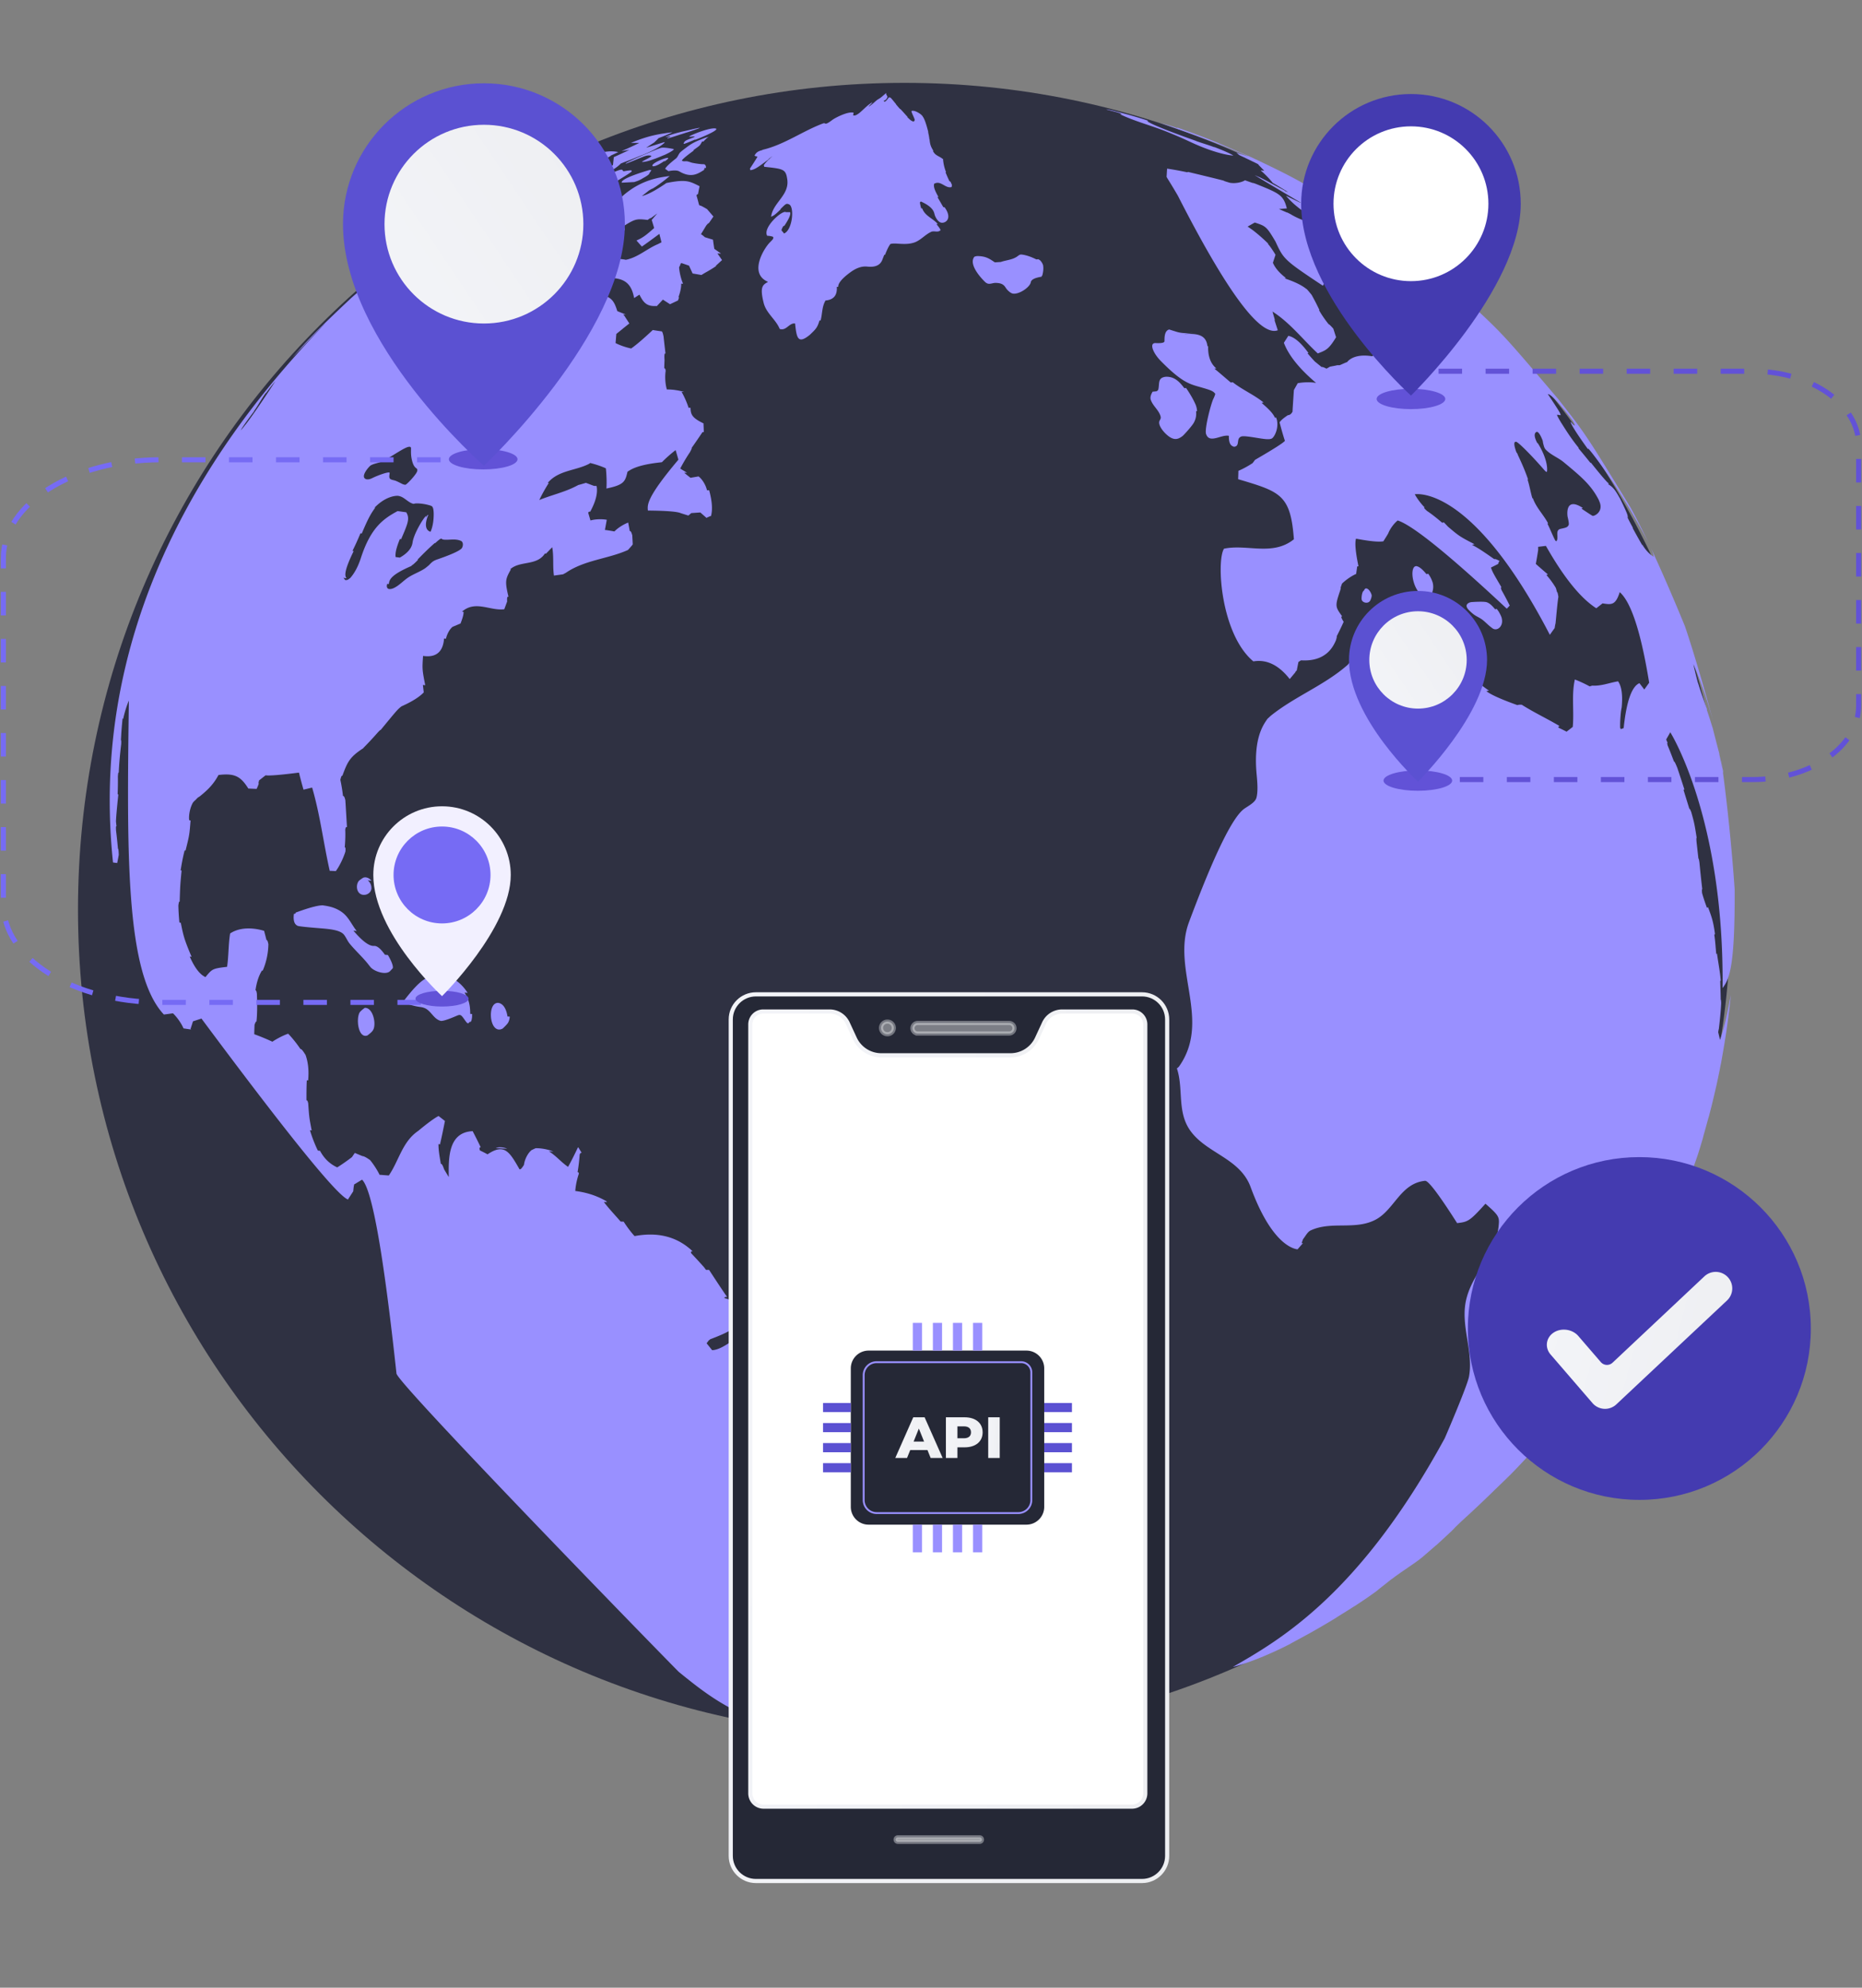 <svg width="552" height="589" fill="none" xmlns="http://www.w3.org/2000/svg"><rect width="100%" height="100%" fill="#808080" stroke="none"/><path d="M513.119 269.552c0-135.301-109.699-245-245-245-135.302 0-245 109.699-245 245s109.698 245 245 245c135.301 0 245-109.699 245-245Z" fill="#2F3142"/><path d="m231.391 500.511-.078-.129.233.129h-.181.026Zm-94.424-338.152c-.62 1.033-5.167 2.659-7.104 3.33-1.395.464-1.731.774-2.713 1.806-.387.31-.904.774-1.317 1.032-1.473.955-3.178 1.549-4.676 2.504-1.525.98-2.713 2.4-4.366 3.2-.078.051-2.144 1.032-2.119-.671l.104-.542c.155 0 .336.051.491.051.155-1.161.335-2.606 6.665-5.342l.155-.206c.275-.103.904-.662 1.886-1.678h-.207c2.067-2.116 3.436-3.458 5.089-4.903h.155c.698-.619 1.034-.929 1.55-1.264.104 0 .259-.052.362-.078.103.155.129.232.646.31 1.679.155 3.436-.362 5.063.361.75.336.698 1.445.336 2.065v.025Zm-9.248-4.774s-2.506-.258-.93-4.568c.051-.129.129-.258.18-.413h-.206l-.569.775v-.052c.078-.155.13-.31.181-.49-.723.412-3.642 5.161-4.056 7.845-.103.723-.413 2.632-3.772 4.542-.129 0-.284-.026-.413-.052h-.026c-.284-.025-.542-.077-.826-.103-.155-1.187.206-2.735 1.265-5.342.13 0 .233.026.362.052 2.041-4.723 2.635-6.142 1.524-7.975-.852-.129-1.705-.232-2.557-.361-4.211 2.271-7.957 4.878-10.876 13.858-.827 2.555-1.912 4.594-3.23 6.039l-.232.129h.026c-.388.31-.775.542-1.292.362l-.439-.62c.31.052.594.104.904.155-.413-.593-1.059-1.6 2.118-8.078h-.051a1.28 1.28 0 0 1-.31-.051c.723-1.428 1.515-3.166 2.376-5.213 0 0 .207.026.285.051h.103c1.86-4.413 2.661-5.832 3.978-7.638a.45.45 0 0 1-.18-.026c3.668-3.768 6.871-3.484 6.897-3.484 1.783.18 2.816 1.832 4.418 2.322.232.078.284.052.594-.025.568-.155 2.687 0 4.392.516.181.051.413.129.568.206.414.207.62.903.646 2.245 0 .517.052 3.2-.956 5.446l.104-.052Zm-4.392-17.291c-.672 1.084-2.765 3.304-3.152 3.355-.129 0-.543-.051-.956-.258-.62-.31-1.24-.645-1.886-.903-.516-.207-1.059-.232-1.55-.49-.206-.104-.336-.413-.361-.62-.052-.439.103-.877.077-1.316-.413-.335-3.617.852-5.063 1.574-.827.413-1.318.465-1.809.387-2.118-.619.879-3.897 1.266-4.103.982-.568 2.144-.671 3.152-1.11.516-.232 1.266-.567 3.565-1.987 2.557-1.574 4.108-2.529 4.883-2.426.18 0 .31.155.335.284.052.155.026.232.026.361-.026 1.033-.051 2.117.336 3.588.413 1.548.93 1.909 1.369 2.245.207.155.181.593.104.8-.078.206-.233.464-.336.645v-.026Zm-50.532-14.503c-.749.98-1.033 1.316-1.395 1.729.233-.697 2.558-3.82 3.901-5.626v-.078c1.266-1.755 2.248-3.69 3.54-5.419v.103c.8-1.084 1.756-2.348 2.79-3.561 0 .025-5.4 8.413-8.81 12.852h-.026Zm206.802 300.396c-.129-.723-.284-.697-.465-.697v-.31c-.258-.8-.594-1.858-.852-2.632-.62-1.574-.336-1.6-.052-1.6-1.826-2.529-5.503-4.783-11.031-6.762-.439 0-.879 0-1.318.026a102.656 102.656 0 0 1-3.875-3.639c-1.111-1.058-.749-1.058-.387-1.084-6.278-3.639-14.002-2.374-20.28-6.039-2.144-1.109-2.506-1.109-2.868-1.109l-.956-.671c-4.882-2.633-6.768-2.865-10.695-2.297-1.886 3.2-2.299 3.871-2.842 7.587a85.862 85.862 0 0 1-2.583-.129 58.297 58.297 0 0 0-.982-1.729 92.094 92.094 0 0 0 1.886-1.497c1.033-1.29.93-1.29.801-1.29l.465-.671c.233-.723.517-1.703.749-2.426-.052-1.91.181-1.91.414-1.91-4.289-4.929-8.913 2.607-13.615 2.787-.491-.619-1.137-1.445-1.628-2.038.672-.929.698-.929.75-.929l.335-.284.75-.284c6.975-2.684 7.466-3.845 8.757-6.968h-.645c-1.421-3.923-1.731-4.026-4.676-4.955 0-.336.387-.336.8-.336-.413-.516-2.195-3.182-5.347-8h-.904l-.595-.8a195.474 195.474 0 0 0-3.797-4.129c-.233-.568.103-.568.439-.568-4.512-4.318-10.256-5.824-17.231-4.516-1.085-1.187-2.377-2.916-3.23-4.284-.31 0-.594 0-.904-.026-1.653-1.935-3.436-3.768-4.96-5.781.31 0 .594 0 .904.026l-.181-.284c-1.395-.774-4.314-2.4-9.197-3.019.078-1.574.543-3.665 1.06-5.136-.052-.413-.233-.438-.388-.438.284-1.549.517-3.613.62-5.188.181-.567.388-.542.594-.542l-.93-1.522-.155-.129c-.826 1.755-1.989 4.103-2.945 5.806-2.041-1.367-3.591-3.329-5.683-4.593.439 0 .878.051 1.343.077-1.472-.645-3.668-1.058-5.296-1.006-1.447.671-1.369.671-1.317.671-1.085.929-1.964 2.838-2.119 4.258-.852 1.367-1.085 1.342-1.317 1.316-2.971-5.187-4.47-7.794-9.481-4.439a62.128 62.128 0 0 0-2.274-1.161c-.258-.929 0-.929.258-.904a138.535 138.535 0 0 0-2.402-4.8c-7.285.336-7.156 8.001-7.079 13.601-.413-.671-.956-1.575-1.369-2.271-.568-1.626-.775-1.626-.982-1.652-.387-2.219-.723-4.155-.697-5.832.181 0 .336.025.517.051v-.284c.465-1.987 1.007-4.645 1.395-6.632-.569-.439-1.318-1.032-1.886-1.471-1.223.619-3.247 2.099-6.071 4.439-4.702 3.2-5.684 8.852-8.68 13.187-.827-.051-1.938-.155-2.739-.206-.672-1.394-1.808-3.149-2.816-4.362-1.55-1.084-1.937-1.135-2.299-1.187-.672-.284-1.55-.645-2.222-.929-.258.361-.594.878-.852 1.239-1.266.981-3.023 2.219-4.366 3.045-2.205-1.015-3.901-2.649-5.09-4.903a45.377 45.377 0 0 0-.645-.078c-.879-1.729-1.809-4.18-2.351-6.039.18 0 .335.052.516.078-.749-3.871-.749-3.949-1.033-8.052-.18-.852-.362-.877-.517-.903 0-1.781 0-4.129.104-5.91.129 0 .258.026.387.052.276-2.822.026-5.334-.749-7.536-1.06-1.729-1.318-1.781-1.55-1.807-.956-1.445-2.403-3.277-3.617-4.516-1.498.516-3.384 1.497-4.676 2.374a65.213 65.213 0 0 0-5.373-2.219c0-.826.051-1.936.077-2.787.362-1.007.465-.981.569-.955.223-1.875.266-4.62.129-8.233-.13-.98-.259-1.006-.414-1.032.328-2.357.965-4.31 1.912-5.858 0 0 .155 0 .233.026a20.75 20.75 0 0 0 1.679-7.846c-.233-1.187-.414-1.213-.569-1.238-.206-.826-.49-1.91-.697-2.71-.052 0-5.839-2.039-10.075.774-.543 3.277-.414 6.607-.904 9.884-4.315.516-4.392.594-6.407 3.045-1.671-.757-3.23-2.795-4.676-6.116.18.052.387.077.568.129-2.17-5.161-2.403-6.065-3.204-10.091-.129-.025-.284-.077-.413-.103a64.95 64.95 0 0 1-.31-5.032c.155-1.213.258-1.187.388-1.161.129-4.568.18-5.188.568-9.188-.103-.026-.207-.051-.284-.077.362-2.306.758-4.276 1.188-5.91 0 0 .181.051.259.077 1.162-4.568 1.162-4.722 1.498-8.929-.13-.026-.258-.077-.413-.103-.181-1.6.31-3.846 1.136-5.239.517-.568.517-.568.543-.542l.852-.877.672-.439c1.73-1.42 3.85-3.174 5.477-6.271h-.078c5.012-.646 6.717.49 8.939 4 .723.026 1.705.077 2.454.103.775-1.652.646-1.678.543-1.703l.18-.8c.569-.465 1.344-1.058 1.938-1.523 1.068.172 4.366-.095 9.895-.8.361 1.523.904 3.536 1.343 5.058.775-.18 1.782-.438 2.558-.619 2.376 8.103 3.358 16.465 5.218 24.672.542 0 1.266.051 1.808.077 1.137-1.548 2.274-3.949 2.842-5.807.103-1.213-.052-1.238-.207-1.238.155-1.549.233-3.665.155-5.239.13-.826.31-.8.517-.774-.181-2.659-.31-5.317-.491-7.975-.284-1.187-.491-1.213-.697-1.239a49.642 49.642 0 0 0-.775-4.774c.284-1.239.439-1.239.594-1.213 1.498-4 2.067-5.497 6.278-8.207h-.078a101.735 101.735 0 0 0 3.617-3.845c1.343-1.522 1.421-1.522 1.524-1.497 4.676-5.677 5.038-6.142 6.2-7.019 3.083-1.377 5.279-2.753 6.588-4.129a415.71 415.71 0 0 1-.258-2.194c.232 0 .465.052.697.077-.93-4.696-.904-4.851-.646-8.722-.181 0-.361-.026-.542-.052 1.731.284 6.303 1.032 6.768-5.058.181 0 .362.026.569.051.232-1.187 1.007-2.787 1.963-3.535.698-.284 1.653-.697 2.351-.981.362-1.006.93-2.374.904-3.458a2.83 2.83 0 0 1-.465-.052c3.979-3.484 8.37-.155 12.53-.722l.852-2.297c-.103-1.445.129-1.42.388-1.42-1.137-4.722-.853-5.238.723-8.103h-.232c2.945-2.658 7.853-.929 10.307-4.671h.362c.543-.568 1.266-1.316 1.808-1.884.517 2.787.104 5.626.517 8.413.801-.129 1.886-.258 2.713-.387.749-.413.775-.413.775-.413 5.58-3.845 12.452-4.103 18.445-6.787 1.369-1.497 1.395-1.6 1.421-1.703-.026-.775-.103-1.833-.129-2.607-.336-1.29-.543-1.29-.749-1.29-.129-.749-.336-1.781-.465-2.529-1.369.516-3.075 1.574-4.082 2.632-2.299-.413-2.558-.413-2.816-.439.155-.903.388-2.116.543-3.019-1.421-.258-3.436-.207-4.831.206-.207-.697-.465-1.6-.672-2.297.155-.335.362-.335.594-.309 1.671-3.063 2.299-5.601 1.886-7.613-.284 0-.568-.026-.827-.052-.697-.258-1.627-.619-2.325-.878-2.118.62-2.17.62-2.222.62l-.697.361c-3.488 1.807-7.311 2.632-10.902 4.103.723-1.574 1.86-3.587 2.816-5.058h-.336c3.203-3.819 8.293-3.587 12.297-5.677l.31-.233c1.395.336 3.229.929 4.521 1.523l.129.103c.181 1.781.284 4.155.155 5.936 5.322-1.084 5.58-2.142 6.252-4.981.465-.31.465-.31.491-.31 1.826-1.187 4.995-2.013 9.507-2.477l.232-.052c1.111-1.161 2.739-2.58 4.03-3.561.259.852.595 1.987.827 2.839-9.455 11.2-9.223 13.368-9.042 15.071 5.477.052 8.724.31 9.74.774 2.196.697 2.221.697 2.273.697l.853-.722c.8-.052 1.886-.129 2.686-.181.543.49 1.266 1.11 1.809 1.6 1.111-.542 1.24-.542 1.343-.542.517-1.858.336-4.404-.542-7.639h-.646c-.31-1.419-1.344-3.252-2.506-4.103-.724.129-1.654.284-2.377.413a101.937 101.937 0 0 1-1.886-1.497c.284 0 .569 0 .879.026-.62-.387-1.421-.878-2.041-1.265.775-1.497 1.911-3.432 2.867-4.826.672-1.264.594-1.264.491-1.264 1.008-1.394 2.299-3.304 3.255-4.723h.388c-.026-.774-.078-1.807-.104-2.581-3.565-1.703-3.771-2.761-3.849-4.619h-.568c-.465-1.471-1.292-3.381-2.067-4.697.258 0 .543 0 .801.026-1.498-.465-3.591-.8-5.167-.749-.491-1.574-.62-3.871-.362-5.497-.077-.748-.232-.774-.413-.774 0-.748.052-1.729.078-2.452-.13-1.987.077-1.961.284-1.961-.181-1.497-.414-3.51-.569-5.007-.31-1.522-.49-1.548-.671-1.548a74.305 74.305 0 0 1-2.532-.387c-2.842 2.667-4.977 4.49-6.407 5.471-1.447-.284-3.332-.929-4.624-1.6.077-.826.155-1.884.232-2.71.569-.464 1.318-1.058 1.886-1.522h-.026c.595-.465 1.395-1.11 1.99-1.575-.44-.697-1.06-1.626-1.499-2.322-.542-.388-.051-.336.465-.31-.775-.31-1.782-.723-2.532-1.032-.981-3.046-2.015-6.168-9.765-3.717-.826.689-3.625 3.957-8.396 9.807-.723.258-1.705.594-2.454.852-.594 9.626-.62 10.194-7.415 14.4a62.106 62.106 0 0 1-1.885-.903c.18 0 .335.052.516.052-.723-.181-1.679-.413-2.376-.594-4.444 10.942-7.88 16.241-10.308 15.897a76.489 76.489 0 0 0-.646-2.322c.542-.646 1.266-1.523 1.808-2.168.104 0 .207 0 .31.026a67.894 67.894 0 0 0 2.635-4.878h-.439l.155-.361c-.568.516-1.317 1.213-1.886 1.729.052-.749.129-1.729.181-2.478.259-1.316.129-1.316 0-1.342.724-1.316 1.524-3.174 2.041-4.593.155 0 .336.051.491.051-.078-.722-.207-1.703-.284-2.451-3.307.361-8.267.929-9.636-5.704-.414-.671-.672-.722-.93-.774-1.525-.284-1.602-.31-1.68-.336l-.826.181-.155-.361c-.129 0-.259-.052-.388-.078.465-.696 1.111-1.6 1.576-2.296 1.24-2.04 1.395-1.988 1.55-1.962l.078-.645c.706-1.239 2.204-3.114 4.495-5.626 0 0-.181-.026-.259-.052 1.111-1.264 2.79-2.813 4.108-3.87h.077c2.377-1.343 4.78-2.581 7.182-3.872 1.99-1.135 1.964-1.161 1.938-1.161 1.498-.878 3.565-1.884 5.167-2.503.594.387 1.395.929 1.989 1.342.62-.362 1.447-.878 2.041-1.24.387-.257.465-.257.517-.231 1.136-.981 2.635-2.297 3.797-3.252-.62 2.064-2.204 3.948-4.753 5.652.947.034 3.591-.439 7.931-1.42l-.956 2.684c.749.207 1.757.465 2.532.671l2.015-2.013c.387-.748.568-.748.723-.722l.103-.542c-.413-1.42-.49-3.484-.077-4.904.103-.645-.052-.67-.207-.67-.103 0-.232-.026-.336-.052h-.155l-.723.206c-.93-.464-1.059-.464-1.188-.49v-.31c.516-.568 1.188-1.316 1.705-1.884 4.624 2.323 10.54-1.316 12.71-4.98-.181-.646-.336-.672-.491-.672l.052-.258c3.591-2.296 4.004-2.245 7.182-1.883.749-.517.749-.517.775-.542h.206l.285-.207 1.601-1.187c-.491.568-1.162 1.368-1.653 1.935.207.723.517 1.678.723 2.4-2.144 1.885-3.229 2.84-5.244 3.691l1.55 1.755h.129c1.068-.74 2.773-1.979 5.115-3.716.181.748.44 1.754.62 2.503-.31.155-.697.361-1.007.516-3.307 1.368-5.968 3.974-9.585 4.671-.49-.129-.878-.155-1.24-.206-1.653-.18-1.705-.18-1.756-.18l-.259.154c-2.325 1.574-3.281 2.245-5.735 6.065 7.518-1.265 10.515.18 11.47 5.497.491-.31 1.163-.749 1.654-1.059h-.103c1.007 1.936 1.885 3.614 4.882 3.407l.284.052a132.8 132.8 0 0 0 1.809-1.936c.646.413 1.472.955 2.118 1.368.698-.336 1.653-.774 2.351-1.11.413-1.006.284-1.032.155-1.032.439-1.136.853-2.736.801-3.949.181 0 .387 0 .568.026-.62-1.368-1.085-3.38-1.188-4.877.491-.955.439-.981.362-.981l.31-.284c.697.232 1.601.542 2.273.774.31.697.749 1.626 1.059 2.323.775.129 1.783.31 2.558.439h.077l.879-.542c1.085-.594 2.505-1.42 3.513-2.142h-.181c.569-.516 1.318-1.213 1.886-1.73l-1.369-1.96c.362 0 .723.025 1.085.05-.594-.412-1.421-1.006-2.015-1.419-.129-.8-.284-1.883-.388-2.71-.723-.206-1.653-.515-2.376-.722-.982-.852-1.085-.852-1.189-.852l.104-.232c.439-.697 1.007-1.651 1.446-2.374.594-.723.672-.723.775-.697.414-.593.956-1.393 1.369-1.987-.568-.671-1.317-1.523-1.885-2.194-1.783-1.058-2.015-1.084-2.274-1.11l-.129-.257c-.207-.8-.491-1.858-.723-2.658.129-.413.284-.388.439-.388.129-.722.31-1.651.465-2.374-3.049-1.548-4.082-2.09-9.791-.955h-.026c-3.169 2.185-5.597 3.476-7.285 3.871.62-.49 1.472-1.135 2.092-1.651.956-.568 1.008-.542 1.059-.542l.956-.594a43.697 43.697 0 0 0 4.134-3.148c-3.617.464-10.308 1.316-16.637 8.645.645.49 1.498 1.11 2.118 1.6-1.421 2.58-1.679 3.045-4.65 4.103-.052 0-.129 0-.181-.025-1.369.593-3.152 1.496-4.418 2.322.543-.645 1.292-1.548 1.835-2.193.465-.465.387-.465.335-.49.465-.594 1.111-1.368 1.576-1.936-.801.155-1.886.361-2.686.516.387-.671.904-1.548 1.265-2.194.259-.155.336-.129.414-.129.982-1.11 2.351-2.555 3.384-3.613 1.266-1.238 1.188-1.238 1.111-1.264-5.813.49-8.887 5.626-13.563 8.026a98.74 98.74 0 0 0-4.418 2.09c.982-1.084 2.377-2.503 3.566-3.355a.363.363 0 0 1-.155-.051c.749-.542 1.756-1.24 2.505-1.781 1.964-1.29 2.016-1.265 2.041-1.265l1.085-.67c-.344-.052-3.858 1.754-10.54 5.419-1.447-.18-3.333-.723-4.676-1.29.439-.671.982-1.549 1.421-2.194.852-.413.852-.413.827-.413 4.262-.336 4.779-.568 7.724-1.91 0 0 .026 0 .052-.025h.077l.388-.181c1.343-.774 2.945-2.271 3.668-3.639 1.214-1.136 1.163-1.161 1.111-1.187 1.24-.852 2.971-1.91 4.289-2.658.387-.155.413-.155.439-.13 3.048-1.376 5.123-2.657 6.226-3.845l.671-.258h-.051a105.466 105.466 0 0 0 4.727-1.858c.879-.335.905-.335.93-.335 3.066-1.256 5.236-2.443 6.511-3.562.284-.232.18-.283.103-.31-1.809.517-3.591 1.136-5.399 1.652.723-.464 1.653-1.084 2.376-1.548 1.266-1.187 1.24-1.213 1.215-1.239l.413-.18c1.162-.44 2.687-1.033 3.797-1.626-3.849.516-6.923.903-12.322 3.174h2.48c-1.576.774-3.669 1.755-5.27 2.426.697-.103 1.653-.258 2.35-.361-1.369.645-3.229 1.522-4.624 2.142-.077.722-.181 1.651-.258 2.374-.81.361-4.435 2.22-10.876 5.574l.31-.206s-.078-.026-.13-.052a181.876 181.876 0 0 1 4.857-2.761c.026 0 .078.026.104.051.671-.387 1.575-.903 2.247-1.29-.697-.206-1.602-.465-2.299-.671a149.993 149.993 0 0 0 4.211-2.839c1.007-.593.982-.62.956-.645.671-.31 1.55-.723 2.196-1.032-1.499-.31-6.071-1.265-18.265 5.858.542.103 1.266.232 1.783.31l1.291-.542c.672-.284 1.55-.645 2.196-.93-4.934 2.814-9.584 6.091-14.777 8.44a46.712 46.712 0 0 1 3.358-3.02s.026.052.052.078l.336-.207c.594-.439 1.369-1.006 1.963-1.445a93.772 93.772 0 0 0-2.79-.207c-.077-.103-.077-.077-.077-.051.775-.413 1.782-.93 2.557-1.342-.155 0-.336-.052-.491-.052a90.919 90.919 0 0 0 2.067-1.342l-2.402.774c1.214-1.212 1.136-1.16 1.033-1.135-1.447.645-3.384 1.523-4.831 2.168a269.444 269.444 0 0 1 4.702-2.478.538.538 0 0 0-.129.104c2.015-1.119 4.598-2.392 7.75-3.82-3.875 1.832-9.068 4.18-12.865 6.142-18.808 10.633-20.771 11.742-33.533 21.059l-11.083 8.774-.31.258a730.746 730.746 0 0 0-6.743 5.884c-9.894 9.291-13.02 12.62-17.36 17.549.646-.645 1.472-1.522 2.118-2.193.491-.516.491-.491.465-.465 2.67-2.839 4.607-4.869 5.813-6.09.44-.44.465-.465.465-.49l.956-.93c-17.774 18.788-71.897 76.002-63.035 159.85.361.052.878.103 1.24.155.155-.723.336-1.678.465-2.4-.052-1.755-.155-1.807-.233-1.832-.155-1.6-.361-3.743-.568-5.343-.078-1.393 0-1.342.129-1.29l-.155-1.419c.034-1.222.267-3.889.697-8.001 0 0-.154-.077-.206-.129.077-1.548.103-3.638.077-5.187.078-1.29.181-1.239.259-1.187.086-2.288.327-5.093.723-8.413.052-1.11 0-1.161-.078-1.213l.078-1.419c.078-1.497.258-3.51.413-5.007.052.052.104.077.181.129.336-1.652 1.008-3.845 1.68-5.42-.595 45.189-1.06 80.88 10.385 93.035.8-.103 1.886-.258 2.687-.361 1.188 1.11 2.48 2.942 3.125 4.465.672.103 1.576.232 2.248.335v-.077c-.052 0-.103 0-.18-.026.232-.697.516-1.626.748-2.323.75-.258 1.757-.567 2.506-.825 25.628 34.444 40.103 52.319 43.427 53.627.465-.748 1.111-1.703 1.576-2.452.181-2.168.336-2.168.491-2.142.62-.387 1.473-.903 2.118-1.29 2.963 2.804 6.364 21.953 10.205 57.447.336 3.097 82.927 87.77 83.728 88.441 10.618 8.594 21.623 17.472 49.912 19.614l3.384.232c-.723-.052-1.679-.103-2.403-.155-1.601-.155-1.653-.155-1.679-.155-2.041-.335-2.015-.335-2.015-.335-.723-.181-1.705-.439-2.454-.62-.336-.129-.362-.129-.388-.155l-1.808-.696h.129c-3.436-.62-3.513-.62-5.606-1.42.775.129 1.808.284 2.584.413.516-.284.439-.284.361-.31-.723-.309-1.653-.696-2.377-1.006-.103-.077-.051-.077 0-.077l-.18-.362c1.343.078 3.126.078 4.443-.077-.646-1.161-.697-1.161-.749-1.161l-.775-1.394h.155c-1.266-.903-3.126-1.858-4.573-2.426h-.439c-.697-.31-1.653-.723-2.377-1.058-.826-.748-.749-.748-.671-.748-.44-.62-1.06-1.446-1.499-2.091 5.839 4.258 5.968 4.336 10.205 3.949.775-1.6.801-1.6.852-1.6.181-.749.465-1.729.646-2.478-.181-.335-.258-.335-.362-.335l-.103-.284c-.594-1.781-.491-1.781-.413-1.781.413-.645.981-1.471 1.395-2.116.232-1.187.129-1.187.051-1.187v-.258a52.083 52.083 0 0 0 1.705-1.729c.285-.362.336-.362.388-.362-.129-.774-.258-1.806-.388-2.58-.981-1.239-1.136-1.239-1.265-1.239-.31-.723-.698-1.678-1.008-2.4.155-.31.207-.31.284-.31 5.555-5.29 9.636-5.832 14.364-6.452 1.783-.851 1.86-.851 1.938-.851l.31-.362c.284-.748.645-1.755.93-2.529.516-1.832.413-1.832.31-1.832l1.291-2.245c.724-1.058.827-1.058.93-1.058.646-1.42 1.034-3.588.879-5.162h-.465c.103-.774.232-1.806.336-2.581.361-1.006.49-1.006.62-1.006.387-1.626.697-3.871.671-5.549h-.568c-.258-.825-.594-1.909-.853-2.735.052-1.084.207-1.084.388-1.084.387-3.097.439-3.407 3.1-6.013h-.181a117.839 117.839 0 0 0 3.798-4.181h.258c1.981-2.477 3.367-4.611 4.159-6.4h-.465c.285-.749.646-1.729.93-2.478.853-1.909 1.008-1.909 1.163-1.909.904-2.633 1.498-4.362 1.679-6.039l-.155-.103Z" fill="#9990FF"/><path d="M203.696 39.207c-.542.18-1.265.413-1.808.594h-.052c-2.48.826-3.823 1.23-4.03 1.213.181-.387.646-.284.93-.517-.516-.206-.981.13-1.472.104 0 0 1.214-.671 4.366-1.445l.361-.104c.853-.18 1.68-.361 2.506-.567 2.325-.542 2.764-.62 2.971-.594-.155.12-1.421.568-3.797 1.342l.025-.026ZM206.046 41.35c-3.487 1.472-3.461 1.394-3.358 1.11.284-.722.491-.8 2.402-1.548.724-.284.801-.31.879-.413-.543-.155-1.085.078-1.628 0 0 0 0-.052-.026-.052.465-.438 6.33-2.813 7.931-2.348 1.111.516-5.993 3.303-6.096 3.303h-.104v-.051ZM190.362 52.962c-1.007.542-1.085.568-2.325.98-2.446.138-3.686.199-3.72.181-.362-1.264 7.414-3.51 8.293-3.767.181.025.336.077.516.103-.465.62-.68.955-.646 1.006-.103.284-.826.774-2.118 1.471v.026ZM208.378 50.566c-1.576.98-3.54 2.194-6.846.31-.388-.232-1.06-.594-3.385-.155l-.956-.697c.276-.585 1.327-1.591 3.152-3.02.62-.49.775-1.315 1.318-1.857.155-.155.542-.49 1.576-1.265 1.55-1.161 2.505-1.884 6.51-3.277-.129.051-.31.155-.439.206.31-.129.62-.232.93-.335-.396.172-.973.67-1.731 1.496 0 0-.207-.051-.284-.077h-.026c-.31.413-.465.903-.827 1.239-.258.258-.491.413-1.86 1.393.077 0 .129.026.207.052-.569.413-3.385 2.426-3.565 3.02.49.36 1.059.103 1.575.206.569.103 1.085.361 1.628.464l.853.155s1.601.258 2.35.233c.414-.026.801.387.724 1.135-.155 0-.284-.026-.439-.052 0 .258 0 .568-.44.826h-.025ZM309.151 78.307c.103.31.362 1.523-.181 3.381h-.103l-.078.31c-1.989.31-3.074.852-3.203 1.626-.259 1.548-3.72 3.845-5.503 3.329-.568-.18-1.395-.878-1.86-1.574-.491-.775-1.007-1.549-3.152-1.549-.646 0-1.266.31-1.937.258-.155 0-.594-.051-1.111-.542-.517-.49-5.012-4.929-3.229-7.38.155-.207.697-.259.878-.284 2.532 0 3.617.748 5.244 1.858.594-.026 1.163-.078 1.757-.104 1.679-.593 3.539-.619 5.012-1.729.387-.31.672-.464.982-.49 0 0 1.653 0 4.546 1.445.207 0 .414-.026.62-.051l.517.335c.284.31.672.8.775 1.213l.026-.052ZM116.451 286.903l-.775.826c-1.06 1.161-3.979.387-5.348-.697-.129-.103-.31-.232-.413-.361-.104-.129-.233-.284-.336-.413-.207-.258-.465-.593-.672-.852-1.653-2.012-3.617-3.793-5.27-5.806-.646-.8-1.008-1.781-1.653-2.607-1.137-1.445-4.366-1.703-7.208-1.935-4.082-.327-6.27-.568-6.562-.723-.413-.232-1.162-.645-1.162-2.503 0-.284.051-.697.051-.981.155-.051.362-.129.517-.18v-.233c5.606-2.064 7.285-2.142 8.008-2.167 1.473.206 3.72.516 5.839 2.09 1.937 1.445 2.816 3.716 4.288 5.523-.335-.026-.645-.078-.981-.104 2.635 3.097 4.676 4.62 6.097 4.517 1.162-.078 2.35 1.367 3.255 2.632.284 0 .594.052.878.077 1.705 2.917 1.498 3.768 1.421 3.897h.026ZM151.071 301.641c-.077.774-.387 1.29-.465 1.445-.465.697-1.55 1.652-1.55 1.677-.93.542-1.834.388-2.506-.438-1.576-1.91-1.446-7.278 1.163-7.149 2.092.31 2.609 3.174 2.738 4.052.207 0 .439 0 .646.026v.413l-.026-.026ZM424.63 172.322c.465 1.393.284 2.864-.491 4.258-.181.31-.697.929-2.015.232-3.332-1.806-4.288-8.335-2.557-9.006a.482.482 0 0 0 .181-.052c.826.026 1.808.774 3.125 2.374.181-.026.362-.077.543-.103.336.49.878 1.29 1.188 2.271l.026.026ZM406.6 176.193c.104.361 0 .894-.31 1.6-.516 1.264-2.273.877-2.583 0-.155-.439 0-1.678.232-2.245 0 0 .078-.181.155-.31.078-.103.181-.155.259-.258.077-.103.103-.258.206-.362.155-.18.233-.232.388-.258.827 0 1.472 1.239 1.653 1.858v-.025ZM445.189 183.184c.594 2.22-1.163 3.897-2.584 3.097-.155-.077-.335-.232-.465-.335-.981-.723-1.782-1.626-2.738-2.349-.801-.593-1.757-.955-2.532-1.548-.878-.697-1.266-1.11-1.601-1.471-1.266-1.471.258-1.987.568-2.091a.628.628 0 0 0 .207-.051c.361-.052 3.72-.258 4.624 0 1.033.309 1.808 1.213 2.583 2.116.155-.052.336-.078.491-.103l.569.8c.335.593.723 1.264.904 1.961l-.026-.026ZM354.386 119.751c.414.98.465 1.703.491 2.09-.103 0-.181 0-.284.026.052.877.103 1.961-.672 3.381-.594 1.084-3.048 3.742-3.332 3.948-1.266.955-2.584 1.626-4.934-.593-.982-.929-2.506-2.839-1.861-4 .336-.594.44-.8.155-1.575-.645-1.729-2.247-2.839-2.815-4.619-.19-.62 0-1.402.568-2.349.387-.025.749-.077 1.111-.103.568-.284.62-.361.749-1.858.103-1.239.181-2.219 1.989-2.452 2.79-.155 4.34 1.807 5.555 3.381.18 0 .335-.052.516-.052 1.834 2.659 2.661 4.543 2.739 4.749l.025.026Z" fill="#9990FF"/><path d="M378.514 124.293c.646 2.735-.749 5.213-1.446 5.626-.75.438-2.325.18-4.702-.207-3.979-.645-4.34-.516-4.857-.077-.852.722-.052 2.503-1.524 2.735-.362.078-.904-.361-.93-.387-.388-.335-.801-1.11-.749-2.839-2.222-.49-5.787 2.478-6.769-.567-.491-1.523 1.498-9.085 2.196-10.452.207-.413.439-.981.543-1.42-.698-.877-1.163-1.058-4.883-2.116-2.894-.826-5.193-1.471-11.212-7.561-2.403-2.426-3.591-5.472-1.576-5.368 1.739.086 2.609-.104 2.609-.568 0-1.161 0-3.071 1.395-3.458l2.144.67c1.43.448 3.144.543 5.141.285l-2.867.387c3.565-.155 6.536 0 6.923 3.613.078 0 .155 0 .207-.026-.086 2.994.723 5.196 2.429 6.607-.181.025-.388.051-.569.077 1.654 1.342 3.229 2.736 4.857 4.103.207-.025.387-.051.594-.077 2.868 2.271 6.304 3.69 9.145 6.013-.206.026-.413.077-.62.103 3.049 2.555 3.565 3.587 3.979 4.388a.522.522 0 0 0 .207-.026h.155c.051.18.129.413.18.593v-.051Z" fill="#9990FF"/><path d="M487.36 366.958c-1.214 3.123-3.875 8.491-5.813 11.175-.129.077-.284.18-.387.258-.181-.31.077-1.239 1.162-4.129a.736.736 0 0 0-.206.103c.749-1.91 1.317-3.329 2.17-5.368.077-.026.129-.052.18-.078.465-1.083.724-1.729 1.034-2.348 1.24-2.194 2.325-2.374 2.48-2.039.052.103.181.387-.62 2.478v-.052Zm-13.356-218.664c1.653 3.251-1.318 4.697-1.86 4.568-.104-.018-1.206-.732-3.307-2.143 0 0 .258-.129.387-.206-5.502-3.587-4.521 2.581-4.495 2.632.328 1.36.431 2.16.31 2.4-.336.723-.723.8-2.377 1.162-1.782.387-.439 2.58-1.239 3.664-.181-.051-.285-.077-.466-.413-.8-1.574-1.42-3.225-2.221-4.8.077 0 .155-.051.206-.077-1.369-2.581-3.539-4.671-4.521-7.458-.051 0-.077.025-.129.051-.568-1.832-.826-3.742-1.446-5.574a.37.37 0 0 0 .155-.052c-.827-2.348-1.576-4.155-2.971-7.123l-.31-.774-.104.052c-1.214-3.226-.542-3.407-.051-3.252.671.232 4.185 3.665 8.163 8.233.491.567.594.593.827.671.155-.181.568-3.329-2.687-8.568a.192.192 0 0 0-.103.051c-1.705-3.2-.129-3.38-.104-3.38.13 0 .775.232 1.68 2.632l.129.774c.362 1.368.413 1.549 1.111 2.194 1.472 1.367 3.384 2.09 4.934 3.355 5.296 4.387 8.215 6.813 10.515 11.355l-.026.026Zm-7.828-23.717c.181.258.491.774.749 1.419-.077 0-.207.026-.284.052-.362-.362-.672-.723-1.033-1.084 0 1.084 5.141 8.129 5.192 8.181v-.258c.439.232 9.404 11.484 17.955 28.078.723 1.523 1.343 2.839 1.498 4.026-.18-.103-1.834-1.032-3.358-3.562a.197.197 0 0 1-.052.104 197.575 197.575 0 0 1-2.816-5.033c0-.026.026-.051.052-.103-.775-1.419-1.163-2.168-1.55-2.968.077-.567.129-.851-2.351-5.884 0 0 0-.026-.026-.051v.051c-1.266-2.271-1.963-3.226-3.358-4.026a1.28 1.28 0 0 0 .103-.284c-.448-.258-2.213-2.314-5.296-6.168 0 0-.052.078-.077.13a191.288 191.288 0 0 0-3.281-4.001l-.31-.387s.051-.077.077-.103c-1.679-2.065-3.048-4.026-5.063-7.252v.026c-.879-1.462-1.335-2.314-1.369-2.555.361-.051.697.103 1.059.103 0 0 0-.025.025-.051-.077-.413-.077-.568-2.454-4.181-.439-.671-.904-1.342-1.343-2.013 1.498 0 7.233 7.665 7.285 7.742l.026.052Zm-63.888-45.318c.181.13.336.284.491.439l.491.671c-.258.13-.517.232-.801.361-.594-.103-2.712-.67-5.193-2.787l-.335-.335s.051 0 .077-.026c-.542-.465-1.421-1.265-.672-1.265.982 0 4.289 1.678 5.916 2.994l.026-.052ZM349.07 37.994s-.077-.026-.129-.052a190.7 190.7 0 0 0-5.089-1.548c6.096 2.116 16.327 5.651 25.679 9.703.413.206.516.258.594.31-.698-.232-1.602-.516-2.299-.749-1.189-.387-1.24-.438-1.318-.464.878.774.878.748.853.748 1.524.723 3.565 1.703 5.115 2.452.516.258.516.284.516.284.155.206.181.232.181.258.491.49 1.137 1.161 1.628 1.677-1.034-.154-1.034-.129-1.034-.077 1.163.98 2.584 2.452 3.54 3.639 1.369.8 3.203 1.91 4.572 2.761l-.93-.335s.026-.052.052-.078l-.31-.155a622.392 622.392 0 0 1-5.684-3.045c-1.782-.903-1.808-.903-1.808-.877l-1.214-.542c.138.137 4.676 2.847 13.614 8.129l-.051.052c-1.292-.62-3.023-1.446-4.315-2.09 1.706 2.098 4.358 4.275 7.957 6.528-.697 0-1.627-.025-2.299-.051.207.361.491.851.698 1.213-1.576-.465-3.591-1.342-4.986-2.22-1.085-.567-1.111-.542-1.163-.516-.672-.31-1.602-.697-2.273-1.006.697-.052 1.627-.13 2.325-.181-1.034-4-2.144-4.439-9.326-7.33-.724-.257-.775-.232-.801-.206-.672-.232-1.602-.567-2.274-.8-1.162.723-3.177 1.007-4.546.723-1.835-.542-1.757-.568-1.68-.594-.998-.275-4.546-1.144-10.643-2.606 0 0-.181.077-.284.103a95.835 95.835 0 0 0-5.942-1.084c-.052.723-.104 1.703-.155 2.452.284.464.258.464.258.464.956 1.497 2.17 3.536 3.074 5.084 14.571 28.56 24.448 41.86 29.632 39.898-.232-.722-.542-1.677-.775-2.4-.232-.697-.155-.697-.103-.722l-.698-2.426c5.219 3.329 8.965 8.258 13.434 12.413 2.454-.929 3.255-1.239 5.425-4.8-.258-.774-.568-1.78-.827-2.555-1.162-1.29-1.265-1.265-1.343-1.265-.982-1.187-2.144-2.864-2.893-4.206.051 0 .103 0 .129-.026-.646-1.368-1.576-3.2-2.325-4.516-1.447-1.78-1.499-1.755-1.576-1.755-1.309-1.084-3.453-2.125-6.433-3.123.129-.026.284-.051.413-.103-1.911-1.445-3.203-2.95-3.875-4.516.233-.697.543-1.652.775-2.374-.62-1.007-1.472-2.349-2.273-3.252.052 0 .078 0 .129-.026a51.879 51.879 0 0 0-4.572-4c-1.55-1.084-1.551-1.084-1.576-1.058.645-.362 1.498-.852 2.144-1.213 3.229 1.058 3.487 1.135 6.148 5.652 2.403 5.213 2.506 5.42 14.054 13.084 3.204-6.194 7.931-2.4 10.463-.362-2.893 1.945-4.573 3.407-5.038 4.388 1.55.826 3.617 1.884 5.167 2.71-.62.464-1.421 1.083-2.041 1.548.362 3.2.439 3.974 7.027 11.278-.542 1.187-.801 1.264-1.033 1.316-4.831-.774-6.795.981-7.415 1.781-.103 0-.206.051-.31.077-1.782.774-1.808.8-1.834.8h-.697l-.698.155c-.181.026-.362.077-.542.103-.13 0-.259.052-.388.078a.908.908 0 0 0-.258.051c-.052 0-.104 0-.155.026h-.104l-1.085.619c-1.111-.567-1.291-.516-1.446-.49-.62-.49-1.421-1.161-2.041-1.652-1.602-1.755-1.886-2.116-2.144-2.451.103 0 .18-.026.284-.052-2.205-3.045-4.194-4.74-5.968-5.084-.388.619-.93 1.445-1.318 2.065 1.413 3.733 4.59 7.69 9.533 11.871-.181 0-.413-.052-.594-.078-1.447-.18-3.41-.103-4.831.181-.31.542-.697 1.239-1.007 1.781l-.13.258c-.129 1.91-.31 4.49-.413 6.4-.491.903-.956.981-1.421 1.058-.775.542-1.886 1.291-2.402 2.091.413 1.651 1.033 3.871 1.575 5.496-.585.671-3.539 2.547-8.861 5.626-.723.981-.723.981-.749.981-1.188.8-2.867 1.729-4.185 2.271 0 .749-.052 1.729-.077 2.478 12.555 3.716 15.552 4.593 16.533 17.807-6.355 5.084-13.872 1.342-20.719 2.787-2.325 3.613-.955 25.368 8.707 33.394 3.944-.653 7.534 1.093 10.772 5.239.491-.593 1.163-1.393 1.654-1.987.181-.439.284-.464.413-.464.155-.775.362-1.833.517-2.607.232-.155.542-.361.775-.49 7.466.464 9.558-4.155 10.333-5.91.362-1.187.285-1.162.207-1.162a95.796 95.796 0 0 0 2.093-4.335c-.956-1.549-.698-1.574-.439-1.626-2.041-2.813-2.171-2.994-.646-7.51.31-.955.232-.955.155-.929l.439-1.264c1.085-1.059 2.79-2.272 4.185-2.865.103-.671.232-1.549.31-2.22.129 0 .258-.051.387-.051-.878-4.233-1.119-6.959-.723-8.181 4.082.774 6.786 1.032 8.112.774.439-.722 1.059-1.651 1.447-2.374.516-1.316 1.679-2.916 2.79-3.794 4.392 1.394 15.173 10.108 32.344 26.143 1.033-1.058.93-1.032.827-1.007a93.62 93.62 0 0 0-2.377-4.49c-.31-.8-.155-.826-.026-.852-2.557-4.309-2.635-4.516-3.126-5.832.646-.336 1.499-.748 2.145-1.084.025-.129.077-.31.129-.464l.284-.413c-1.163-.646-1.369-.594-1.576-.542-4.263-2.994-5.038-3.407-6.588-4.233.259-.051.491-.129.749-.18l-.439-.233c-4.056-2.09-4.366-2.374-7.44-4.98-1.188-1.265-1.214-1.265-1.214-1.265-.181.026-.336.077-.517.103-1.266-1.109-3.022-2.529-4.443-3.458-1.137-1.006-.93-1.032-.749-1.084-1.034-1.032-2.222-2.606-2.92-3.897 1.783-.232 17.903-1.006 40.043 41.653.413-.593.982-1.393 1.421-1.987.207-1.29.232-1.29.258-1.316.284-2.658.465-5.342.853-7.975-.233-1.393-.31-1.367-.388-1.342l-.361-1.264c-.724-1.239-1.835-2.787-2.816-3.845l.465-.155a205.824 205.824 0 0 1-3.591-3.123c.232-1.239.516-2.89.697-4.129v-.929h-.103c.723-.078 1.679-.207 2.403-.284 5.27 9.308 10.247 15.467 14.932 18.478.568-.439 1.291-1.007 1.86-1.445 2.635.413 3.849.593 5.089-3.329 4.96 4.309 7.699 20.671 8.732 26.839-.439.594-1.008 1.394-1.447 2.013-.439-.568-1.007-1.316-1.446-1.884-2.291.981-3.85 5.428-4.676 13.342h-.052a1.253 1.253 0 0 0-.284.104c-.155.051-.31.103-.491.18l-.207-.361c-.051-1.497.078-3.51.259-5.007.155-.98.18-.98.18-.98.362-3.699.009-6.306-1.059-7.82-2.557.413-4.986 1.445-7.647 1.265l-.775.232c-1.266-.697-3.022-1.523-4.392-2.039-1.033 4.646-.18 9.368-.62 14.039-.542.439-1.291 1.007-1.834 1.42a65 65 0 0 0-2.351-1.162c-.206-.361.052-.438.31-.49-3.694-2.194-7.621-4.026-11.237-6.323-.62-.051-.982 0-1.318.104-4.719-1.687-7.785-3.063-9.197-4.13l.775-.154c-3.427-2.461-5.434-4.087-6.019-4.878.878-1.497 2.17-3.432 3.229-4.8-.543-1.291-1.266-3.045-1.834-4.336.181-.026.336-.077.516-.103l-.465-.826c-10.798-15.045-36.942 6.865-37.201 7.097h.13l-.156.129c-6.897 6.116-15.707 9.394-22.863 15.149l-.981.903c-1.37 1.936-4.237 5.988-3.204 16.672.181 2.013.439 4.774-.077 6.735-.388 1.42-2.454 2.426-3.643 3.278-3.479 2.512-8.93 13.704-16.353 33.575-5.218 13.988 6.717 29.136-2.971 42.814l-.413.387-.207.129c1.989 5.884.052 12.569 3.746 18.117 4.728 7.071 14.906 8.336 18.11 17.033 5.968 16.258 12.168 18.271 13.924 18.478.491-.568 1.137-1.316 1.628-1.858-.155 0-.284.025-.439.051l.439-1.213c.646-.774 1.292-2.116 2.196-2.555 6.123-2.916 13.227 0 19.324-3.225 5.58-2.968 7.362-10.762 14.648-11.51.947-.104 4.116 4.077 9.507 12.542 3.151-.387 3.616-.439 8.396-5.755 4.03 3.51 4.159 3.948 3.927 6.426-.827 8.594-8.138 14.349-9.766 22.607-1.446 7.458 2.274 14.658.982 22.117-.491 2.813-7.156 18.245-7.208 18.349-25.214 46.22-48.775 59.718-62.828 67.769 4.236-1.006 11.108-3.767 17.128-6.89h-.052c1.447-.774 3.384-1.832 4.805-2.607.724-.387.749-.413.775-.413a249.33 249.33 0 0 0 8.112-4.748h-.052c1.421-.878 3.307-2.039 4.702-2.942.749-.465.775-.49.801-.49 3.539-2.323 3.798-2.53 6.226-4.259.749-.593.698-.567.646-.542a427.5 427.5 0 0 0 3.953-3.122c.051 0 .103-.052.155-.078 2.557-1.961 5.321-3.69 7.931-5.6 1.033-.826 1.059-.826 1.111-.852-.052 0-.078.052-.13.078 1.215-1.032 2.842-2.452 4.056-3.51.052 0 .104-.052.129-.077a366.427 366.427 0 0 0 4.573-4.233c1.059-1.058 1.008-1.032.956-1.006l.517-.491c.594-.567 1.395-1.341 2.015-1.909 1.705-1.574 1.731-1.574 1.756-1.6 2.791-2.607 3.075-2.865 5.839-5.523l1.085-1.058c1.162-1.136 2.738-2.632 3.901-3.768 1.085-1.058 1.085-1.084 1.111-1.084 2.118-2.142 2.428-2.477 5.322-5.574 1.524-1.704 1.498-1.678 1.472-1.678a269.373 269.373 0 0 0 3.488-4.103c.516-.619.542-.645.568-.645l.723-.903c1.008-1.317 2.377-3.072 3.359-4.388 1.033-1.445 1.007-1.419.956-1.367.981-1.368 2.299-3.201 3.281-4.568.025 0 .051-.052.103-.078 1.774-2.495 3.229-4.636 4.366-6.426.284-.542.232-.516.207-.464a168.294 168.294 0 0 1 2.325-4.284c.051-.052.103-.078.155-.129a591.78 591.78 0 0 0 3.048-5.497c.801-1.523.723-1.497.672-1.445.646-1.291 1.55-2.968 2.222-4.233.387-.671.439-.697.49-.748 1.266-2.349 2.532-4.723 3.798-7.071.413-.8.388-.775.362-.749.904-1.497 2.066-3.51 2.919-5.032.465-.852.491-.878.517-.878 1.369-2.606 1.705-3.2 3.435-6.71.956-1.987.931-1.961.931-1.935l.155-.336a162.202 162.202 0 0 0 2.247-4.774c.413-.877.413-.877.439-.903 1.783-3.975 2.222-5.007 3.979-9.188l-.026.026a367.401 367.401 0 0 1 2.015-4.722c.801-2.117.827-2.117.827-2.117 1.317-3.639 1.731-4.929 3.022-9.29 0 .026-.026.051-.051.103l.103-.413c.413-1.419.93-3.329 1.317-4.748.259-.93.259-.93.285-.955 1.085-4.129 1.343-5.265 2.299-9.42v.052c.31-1.497.749-3.51 1.033-5.007.259-1.342.259-1.368.284-1.394.698-3.871.93-5.238 1.395-8.206.155-1.033.155-1.007.155-.981.207-1.419.465-3.277.646-4.697.181-1.522.181-1.548.207-1.574.181-1.471.387-3.432.542-4.929-.93 4.851-1.033 5.29-1.575 7.69v-.026l-.052.233c-.413 1.626-1.033 3.793-1.576 5.393-.155-.696-.387-1.6-.542-2.296.129-.8.155-.852.18-.878.397-3.303.629-5.892.698-7.768-.052-1.032-.078-.98-.129-.929-.026-1.652-.104-3.871-.155-5.548l.155-.155c-.207-2.684-.749-5.342-1.111-8-.078.051-.129.103-.207.154-.206-1.909-.284-3.819-.594-5.729.078-.051.129-.077.181-.129v-.284c-.465-3.329-.827-4.568-2.041-7.768-.103.078-.207.129-.31.181-.491-1.29-1.085-3.045-1.447-4.361-.103-1.11 0-1.162.052-1.188a321.219 321.219 0 0 1-.827-7.793c-.181-1.291-.258-1.239-.31-1.213-.155-1.368-.361-3.226-.516-4.594-.155-1.523-.078-1.548 0-1.574-.672-4.284-.724-4.465-1.602-7.613-.413-1.058-.491-1.007-.569-.981-.516-1.678-1.214-3.923-1.73-5.626.077-.052.18-.077.258-.129-.62-1.91-1.447-4.465-2.093-6.374-.8-1.962-.904-1.91-.981-1.859-.543-1.419-1.266-3.329-1.86-4.722-.233-.8-.13-.826-.052-.878l-.413-.955c.361-.645.852-1.496 1.214-2.142.155.207 16.017 25.627 15.5 75.796 2.093-2.71 3.669-6.581 3.591-29.11-.775-11.588-2.325-27.021-4.004-38.505l.103.542c.129.826.31 1.91.465 2.71v.697c-.465-2.633-.646-3.536-1.111-5.575v-.154l-.051-.258a579.488 579.488 0 0 1-1.989-7.691v.103a197.72 197.72 0 0 0-1.654-5.161c0-.052.026-.103.052-.155-1.034-2.873-1.817-5.144-2.351-6.813-.336-1.136-.362-1.11-.362-1.084a134.225 134.225 0 0 1-1.343-5.549c3.255 7.304 6.019 17.446 6.045 17.549-2.377-8.697-5.658-20.31-8.577-28.852-6.51-15.811-11.909-27.562-16.198-35.253-12.943-21.188-13.201-21.6-21.365-32.001-15.965-18.762-16.249-19.123-26.092-28.284-18.11-15.588-18.807-16.182-30.407-24.053-18.471-11.458-20.409-12.671-34.54-19.33l-10.514-4.516-.569-.232a249.27 249.27 0 0 0-5.58-2.142h.052c-1.576-.568-3.72-1.316-5.322-1.884l.129.207Zm-1.421-.517s-.077 0-.103-.025c-.956-.31-1.912-.645-2.894-.955 5.477 1.875 9.12 3.157 10.928 3.845-1.498-.542-3.513-1.29-5.037-1.832l-.569-.207c-.775-.284-1.576-.542-2.351-.825h.026Z" fill="#9990FF"/><path d="M330.564 32.962c2.894.722 5.038 1.316 7.647 2.116 1.757.542 1.989.645 2.274.748-.13 0-.285 0-.388.052 1.008 1.007 9.533 4.13 14.493 5.884v.026c1.783.645 3.617 1.161 5.399 1.832v-.051c3.72 1.419 5.141 2.193 5.658 2.529 0 0-4.418-.103-13.072-4.181l-.284-.13c-2.196-1.031-4.185-1.857-5.968-2.58-4.702-1.935-9.662-3.148-14.286-5.342.155 0 .336 0 .491-.026-.31-.206-.517-.335-2.558-.877-1.214-.31-1.782-.465-2.015-.542.388 0 .388 0 1.421.232 0 0-.052 0-.078-.026l1.266.31v.026ZM167.967 89.506c-.62.697-1.24.955-1.524 1.084l-.465.232c-1.008.388-1.214-.284-.982-.903.465-1.135 2.454-2.039 3.178-1.961.878.232-.026 1.342-.233 1.548h.026ZM164.869 86.511c-.155.172-.483.387-.982.645-1.214.775-1.834-.103-1.653-.722.086-.275.637-.697 1.653-1.265.594-.31.904-.413 1.24-.387.775.207.207 1.239-.258 1.755v-.026ZM195.141 48.807c-1.163.594-1.86.568-1.731.18.232-.825 3.849-2.296 4.598-2.193.259.078-.051.413-.93 1.007-.077 0-.129-.026-.206-.052-.827.594-1.576.98-1.705 1.058h-.026ZM196.823 45.97c-.31.128-1.188.515-2.738 1.109h-.052c-1.653.636-2.885.938-3.694.903.051-.155.077-.155 1.111-.697 1.188-.619 1.601-.851 1.653-1.083-.129-.104-.904-.284-1.834.051h-.052c-.749.284-1.033.387-3.023 1.213-1.834.748-2.428.98-2.712 1.032 0 0 0-.051-.026-.077.956-.723 9.404-4.31 10.308-4.542l.155-.052c.568-.172 1.825-.06 3.772.336 0 0 .051.077.077.103-.491.645-2.945 1.729-2.971 1.729l.026-.026ZM182.713 53.686c-1.05.636-2.79 1.514-5.218 2.632h.051c-.723.31-1.472.542-2.196.878l-.465.154c-.542.181-.62.181-.775.181 0-.18.026-.645 5.4-3.87.31-.182.336-.259.361-.31-.646-.285-1.24.49-1.886.077.336-.62 3.617-2.374 5.141-2.865l.104-.051c.31-.104.697-.233 1.007-.233h.078c.31 0 .284.516.646.465 1.188-.207 1.894-.293 2.118-.258.388.129.129.387 0 .49-.31.232-.93.697-4.263 2.71-.051 0-.103-.026-.155-.026l.052.026ZM146.988 340.172c.569-.18 1.059-.232 1.679-.18a4.583 4.583 0 0 1 1.68.413 151.3 151.3 0 0 0-3.359-.207v-.026ZM450.436 435.349l-3.461 3.716c1.11-1.187 4.546-4.851 7.982-8.826l-4.521 5.11ZM273.107 34.02c.129.104.284.258.414.387h-.078c.517.534 1.102 2.117 1.757 4.75h-.052c.181.825.259 1.135.388 2.167h.051v.155c.155 1.393.362 2.013 1.163 3.277h-.207l.439.62c.646.8 1.68 1.032 2.455 1.703h.129a12.75 12.75 0 0 0 .904 3.948h-.181c.362.852.465 1.162 1.214 2.736h.233c.129.258.232.516.362.774 0 .052.051.103.077.155.052.232 0 .568-.103.748-1.86.49-3.152-2.116-5.141-.98-.104.49-.259 1.29 1.291 3.922h-.31l.259.465c.516.852.981 1.703 1.498 2.555h.336l.31.439c2.015 3.148-.181 4.413-1.343 4.129-.853-.207-1.68-1.471-1.938-2.53-.181-.748-.542-2.167-4.056-3.741-.077.103-.207.206-.284.31.129.67.155.85.387 1.728h.31c.801 2.297 3.23 2.968 4.625 4.672h-.414c.827.98 1.232 1.59 1.215 1.832 0 0-.259.18-.362.232-.775.361-1.628-.129-2.403.232-1.886.852-3.203 2.633-5.218 3.226-1.524.465-2.945.387-5.064.258-.809-.051-1.42-.008-1.834.13-.491.748-.749 1.16-1.576 3.2h-.206c-.207.49-.414 1.006-.595 1.496-.62 1.583-2.109 2.245-4.469 1.987-1.567-.172-3.229.388-4.986 1.678-2.463 1.806-3.668 3.252-3.617 4.335h-.413c.172 2.478-.939 3.82-3.333 4.026-1.11 1.833-.93 3.975-1.472 5.936h-.336c-.594 2.09-1.111 2.58-2.764 4.155h.026l-.078.052c-3.694 3.045-3.952.774-4.417-3.33-1.783-.206-2.584 2.272-4.547 1.626-1.163-2.838-3.979-4.62-4.754-7.69-1.214-4.826-.284-5.368 1.266-6.246l-.052-.051c-5.709-2.503-1.136-9.884.595-11.64 1.111-1.109 1.085-1.135 1.007-1.65-.448-.19-1.042-.302-1.782-.336-1.37-2.375 4.185-7.407 5.451-7.046l.103.052h1.24c.103.284.336 1.032-1.731 4.077h-.232l-.181.284a3.458 3.458 0 0 0-.414 1.007c.233.335.543.593.75.955 2.531-.955 3.177-7.975 1.472-8.646-.801-.31-.878-.232-2.557 1.446h.129c-1.834 1.806-2.222 1.96-2.868 2.219.517-4.13 5.425-6.349 4.805-10.968-.439-3.123-1.033-3.2-6.846-3.82a3.097 3.097 0 0 0-.129-.464c.31-.465.723-1.058 2.558-2.684-.31.206-.698.516-.982.722-.233.233-.207.233-.155.233-3.203 2.374-4.056 3.02-5.399 3.2a4.507 4.507 0 0 0-.129-.465c1.498-2.27 2.238-3.458 2.221-3.561 0 0-.258-.078-.387-.103h-.129a2.307 2.307 0 0 1-.336-.207c.439-.8.878-1.264 2.273-1.6.181-.051.078-.051-.026-.077 6.536-1.497 11.961-5.575 18.136-7.871.258-.052.361-.052.439-.052v.077c.336.13.594.207 2.196-1.006.801-.62 4.702-2.658 6.355-2.168a7.35 7.35 0 0 0-.129.8c.517.052.749.078 1.808-.697 1.292-1.058 2.403-2.374 3.875-3.2l.052-.051a5.377 5.377 0 0 1-.594.748h-.052c-.155.18-.387.413-.542.62 1.085-.568 1.86-1.55 2.867-2.22h.052s.232-.18.336-.232l.181-.104c.465-.335.904-.748 1.343-1.11.155-.102.336-.283.413-.464 0 .103.026.258.052.387v.078c.129.206.284.516.388.748-.362.93-.75 1.058-1.163 1.136.077.103.181.206.284.31.276-.052.646-.414 1.111-1.084 0 0 .207-.181.284-.259.104.052.259.104.362.13.077.077.103.077.103.077.569.645.646.748 1.55 1.858h-.051c.275.344.68.817 1.214 1.42h.103c.749.774 1.447 1.6 2.17 2.374h-.129c1.033 1.058 1.318 1.238 1.963 1.367.078-.129.207-.335.285-.464-.233-.903-.801-1.73-1.008-2.658.904-.413 2.635.826 2.919 1.084v.026ZM110.097 263.395c-.233 1.755-2.713 2.426-3.772 1.032-.646-.826-.62-2.116-.258-2.89.155-.336.31-.516.413-.594.336-.31 1.033-.748 1.059-.774.31-.207.698-.207.982-.181.646.129 1.059.362 1.602 1.007-.362-.052-.749-.078-1.111-.129 1.214 1.006 1.111 2.297 1.085 2.529ZM139.966 301.152c-.155 1.807-.516 1.703-.723 1.652-.258.292-.413.438-.465.438-.31 0-.698-.567-1.163-1.238-1.007-1.445-1.214-1.42-2.273-.981-2.635 1.136-4.22 1.626-4.754 1.471-1.989-.568-2.686-2.71-4.417-3.639a4.548 4.548 0 0 0-1.421-.438c-.801-.104-2.454-.336-5.374-1.394 6.149-8.104 7.88-8.026 12.091-7.845 3.668.361 6.071 3.303 7.156 5.032-.31 0-.594-.052-.904-.077 1.266 2.09 1.679 3.613 1.679 6.322.181 0 .387 0 .568.052 0 .181 0 .439-.051.619l.051.026ZM111.001 303.37c-.026 1.883-.595 2.322-2.067 3.458-2.635.98-3.41-4.517-2.403-6.659.155-.344.681-.843 1.576-1.496.155-.026.259-.026.414 0 1.679.309 2.505 2.942 2.48 4.722v-.025Z" fill="#9990FF"/><path d="M124.794 297.031H47.527C21.83 297.031 1 284.018 1 267.964V165.31c0-16.053 20.83-29.067 46.526-29.067h96.002" stroke="#766BF4" stroke-width="1.5" stroke-miterlimit="10" stroke-dasharray="6.97 6.97"/><path d="M426.472 110.005h93.017c17.404 0 31.512 9.793 31.512 21.874v77.252c0 12.081-14.108 21.874-31.512 21.874H419.001" stroke="#6252D7" stroke-width="1.5" stroke-miterlimit="10" stroke-dasharray="6.97 6.97"/><path d="M418.287 121.236c5.62 0 10.176-1.349 10.176-3.013s-4.556-3.013-10.176-3.013-10.176 1.349-10.176 3.013 4.556 3.013 10.176 3.013ZM143.247 139.102c5.62 0 10.176-1.349 10.176-3.014 0-1.664-4.556-3.013-10.176-3.013s-10.176 1.349-10.176 3.013c0 1.665 4.556 3.014 10.176 3.014Z" fill="#6252D7"/><path d="M418.285 87.043c14.744 0 26.696-11.94 26.696-26.668 0-14.727-11.952-26.667-26.696-26.667-14.743 0-26.695 11.94-26.695 26.668s11.952 26.667 26.695 26.667Z" fill="#fff"/><path d="M418.286 27.862c-17.976 0-32.547 14.557-32.547 32.513 0 27.455 32.547 56.845 32.547 56.845s32.546-31.577 32.546-56.845c0-17.956-14.572-32.513-32.546-32.513Zm0 55.45c-12.681 0-22.962-10.27-22.962-22.937 0-12.668 10.281-22.937 22.962-22.937s22.96 10.27 22.96 22.937c0 12.666-10.279 22.937-22.96 22.937Z" fill="#443BB0"/><path d="M167.696 90.623c13.383-13.369 13.383-35.044 0-48.412-13.383-13.369-35.081-13.369-48.464 0-13.383 13.369-13.383 35.043 0 48.412s35.081 13.369 48.464 0Z" fill="url(#a)"/><path d="M143.465 24.683c-23.075 0-41.781 18.685-41.781 41.736 0 35.245 41.781 71.586 41.781 71.586s41.781-39.15 41.781-71.586c0-23.05-18.706-41.736-41.781-41.736Zm0 71.18c-16.279 0-29.475-13.182-29.475-29.444 0-16.261 13.196-29.444 29.475-29.444 16.279 0 29.475 13.183 29.475 29.444 0 16.262-13.196 29.444-29.475 29.444Z" fill="#5B51D2"/><path d="M138.91 295.933c0 1.287-3.523 2.33-7.868 2.33-4.346 0-7.869-1.043-7.869-2.33 0-1.286 3.523-2.329 7.869-2.329 4.345 0 7.868 1.043 7.868 2.329Z" fill="#6252D7"/><path d="M142.857 271.082c6.525-6.519 6.525-17.088 0-23.607-6.526-6.519-17.107-6.519-23.632 0-6.526 6.519-6.526 17.088 0 23.607 6.525 6.519 17.106 6.519 23.632 0Z" fill="#766BF4"/><path d="M131.044 238.925c-11.253 0-20.374 9.112-20.374 20.352 0 17.187 20.374 35.898 20.374 35.898s20.374-20.081 20.374-35.898c-.001-11.24-9.123-20.352-20.374-20.352Zm0 34.71c-7.938 0-14.374-6.428-14.374-14.359 0-7.929 6.435-14.358 14.374-14.358 7.937 0 14.373 6.428 14.373 14.358-.001 7.931-6.436 14.359-14.373 14.359Z" fill="#F2F0FF"/><path d="M430.504 231.313c0 1.664-4.556 3.013-10.176 3.013s-10.176-1.349-10.176-3.013 4.556-3.013 10.176-3.013 10.176 1.349 10.176 3.013Z" fill="#6252D7"/><path d="M432.244 207.41c6.555-6.549 6.555-17.166 0-23.714-6.556-6.548-17.184-6.548-23.739 0s-6.555 17.165 0 23.714c6.555 6.548 17.183 6.548 23.739 0Z" fill="url(#b)"/><path d="M420.377 175.109c-11.303 0-20.466 9.153-20.466 20.445 0 17.264 20.466 36.06 20.466 36.06s20.466-20.172 20.466-36.06c-.001-11.292-9.164-20.445-20.466-20.445Zm0 34.867c-7.974 0-14.438-6.457-14.438-14.423 0-7.965 6.463-14.423 14.438-14.423 7.973 0 14.438 6.457 14.438 14.423-.001 7.966-6.465 14.423-14.438 14.423Z" fill="#5B51D2"/><path d="M486.02 444.453c28.075 0 50.824-22.738 50.811-50.787-.013-28.048-22.783-50.786-50.858-50.786-28.075 0-50.824 22.738-50.811 50.786.013 28.049 22.783 50.787 50.858 50.787Z" fill="#443BB0"/><path d="m472.104 415.775-12.424-14.403c-1.775-2.057-1.376-4.972.886-6.478 2.262-1.506 5.564-1.056 7.338 1.001l6.665 7.727a2.412 2.412 0 0 0 3.468.189l27.248-25.603a4.909 4.909 0 0 1 6.932.241 4.896 4.896 0 0 1-.241 6.925l-32.811 30.787a4.908 4.908 0 0 1-7.061-.386Z" fill="url(#c)"/><path d="M338.552 557.389H224.095c-4.121 0-7.461-3.337-7.46-7.452V302.101c0-4.116 3.339-7.452 7.46-7.452h114.457c4.12 0 7.461 3.336 7.461 7.452v247.836c0 4.114-3.34 7.452-7.461 7.452Z" fill="#252836" stroke="url(#d)" stroke-width="1.229"/><path d="M309.514 303.171a5.924 5.924 0 0 1 5.378-3.437H335.696a3.829 3.829 0 0 1 3.829 3.823v227.868a3.932 3.932 0 0 1-3.935 3.929H226.37a3.93 3.93 0 0 1-3.934-3.929V303.556a3.824 3.824 0 0 1 3.826-3.822H245.938a5.923 5.923 0 0 1 5.378 3.437h.001l2.091 4.519a8.655 8.655 0 0 0 7.858 5.02h38.298a8.659 8.659 0 0 0 7.859-5.02l2.091-4.519Z" fill="#fff" stroke="url(#e)" stroke-width="1.229"/><path opacity=".4" d="M270.504 304.691v-.001c0-.86.698-1.559 1.561-1.559h27.116a1.56 1.56 0 0 1 1.562 1.559c0 .861-.699 1.56-1.562 1.56h-27.116a1.559 1.559 0 0 1-1.561-1.559Z" fill="#fff" stroke="url(#f)" stroke-width="1.229"/><path opacity=".4" d="M290.393 545.786h-24.164a.67.67 0 1 1 0-1.337h24.164a.67.67 0 1 1 0 1.337Z" fill="#fff" stroke="url(#g)" stroke-width="1.229"/><path opacity=".4" d="M264.973 304.601a1.868 1.868 0 0 1-1.87 1.867 1.868 1.868 0 1 1 0-3.735 1.87 1.87 0 0 1 1.87 1.868Z" fill="#fff" stroke="url(#h)" stroke-width="1.229"/><path d="M304.284 451.796h-46.78a5.276 5.276 0 0 1-5.28-5.272v-41.038a5.276 5.276 0 0 1 5.28-5.272h46.78c2.916 0 5.28 2.36 5.28 5.272v41.038a5.276 5.276 0 0 1-5.28 5.272Z" fill="#252836"/><path d="M301.895 448.361h-42.002a3.847 3.847 0 0 1-3.851-3.844v-37.024a3.847 3.847 0 0 1 3.851-3.844h42.814a3.035 3.035 0 0 1 3.038 3.033v37.834a3.848 3.848 0 0 1-3.85 3.845Z" stroke="#9990FF" stroke-width=".553" stroke-miterlimit="10" stroke-linecap="round" stroke-linejoin="round"/><path d="M288.46 400.214h2.721v-8.209h-2.721v8.209ZM282.508 400.214h2.721v-8.209h-2.721v8.209ZM276.557 400.214h2.721v-8.209h-2.721v8.209ZM270.606 400.214h2.721v-8.209h-2.721v8.209ZM273.326 451.795h-2.72v8.209h2.72v-8.209ZM279.278 451.795h-2.721v8.209h2.721v-8.209ZM285.229 451.795h-2.721v8.209h2.721v-8.209ZM291.18 451.795h-2.721v8.209h2.721v-8.209Z" fill="#9990FF"/><path d="M252.222 418.451v-2.717H244v2.717h8.222ZM252.222 424.393v-2.716H244v2.716h8.222ZM252.222 430.335v-2.717H244v2.717h8.222ZM252.222 436.276v-2.716H244v2.716h8.222ZM309.564 433.56v2.716h8.222v-2.716h-8.222ZM309.564 427.619v2.717h8.222v-2.717h-8.222ZM309.564 421.675v2.717h8.222v-2.717h-8.222ZM309.564 415.734v2.716h8.222v-2.716h-8.222Z" fill="#5B51D2"/><path d="M274.951 429.692h-5.107l-.949 2.343h-3.485l5.331-12.058h3.365l5.349 12.058H275.9l-.949-2.343Zm-1-2.515-1.553-3.858-1.553 3.858h3.106Z" fill="url(#i)"/><path d="M291.306 424.438c0 2.739-2.07 4.445-5.365 4.445h-2.105v3.152h-3.416v-12.058h5.521c3.295 0 5.365 1.705 5.365 4.461Zm-3.45 0c0-1.12-.708-1.774-2.123-1.774h-1.897v3.531h1.897c1.415 0 2.123-.655 2.123-1.757Z" fill="url(#j)"/><path d="M292.961 419.977h3.416v12.058h-3.416v-12.058Z" fill="url(#k)"/><defs><linearGradient id="f" x1="269.889" y1="303.575" x2="280.892" y2="319.351" gradientUnits="userSpaceOnUse"><stop stop-color="#F3F4F8"/><stop offset="1" stop-color="#EEEFF2"/></linearGradient><linearGradient id="a" x1="106.794" y1="78.199" x2="166.453" y2="38.225" gradientUnits="userSpaceOnUse"><stop stop-color="#F3F4F8"/><stop offset="1" stop-color="#EEEFF2"/></linearGradient><linearGradient id="c" x1="458.571" y1="386.769" x2="513.357" y2="401.466" gradientUnits="userSpaceOnUse"><stop stop-color="#F3F4F8"/><stop offset="1" stop-color="#EEEFF2"/></linearGradient><linearGradient id="d" x1="216.021" y1="358.274" x2="354.244" y2="371.822" gradientUnits="userSpaceOnUse"><stop stop-color="#F3F4F8"/><stop offset="1" stop-color="#EEEFF2"/></linearGradient><linearGradient id="e" x1="221.822" y1="356.76" x2="347.016" y2="369.149" gradientUnits="userSpaceOnUse"><stop stop-color="#F3F4F8"/><stop offset="1" stop-color="#EEEFF2"/></linearGradient><linearGradient id="b" x1="402.413" y1="201.324" x2="431.635" y2="181.744" gradientUnits="userSpaceOnUse"><stop stop-color="#F3F4F8"/><stop offset="1" stop-color="#EEEFF2"/></linearGradient><linearGradient id="g" x1="264.945" y1="544.459" x2="270.374" y2="555.666" gradientUnits="userSpaceOnUse"><stop stop-color="#F3F4F8"/><stop offset="1" stop-color="#EEEFF2"/></linearGradient><linearGradient id="h" x1="260.619" y1="303.327" x2="265.727" y2="304.34" gradientUnits="userSpaceOnUse"><stop stop-color="#F3F4F8"/><stop offset="1" stop-color="#EEEFF2"/></linearGradient><linearGradient id="i" x1="265.41" y1="422.911" x2="279.658" y2="426.198" gradientUnits="userSpaceOnUse"><stop stop-color="#F3F4F8"/><stop offset="1" stop-color="#EEEFF2"/></linearGradient><linearGradient id="j" x1="280.42" y1="422.911" x2="291.691" y2="424.927" gradientUnits="userSpaceOnUse"><stop stop-color="#F3F4F8"/><stop offset="1" stop-color="#EEEFF2"/></linearGradient><linearGradient id="k" x1="292.961" y1="422.911" x2="296.6" y2="423.115" gradientUnits="userSpaceOnUse"><stop stop-color="#F3F4F8"/><stop offset="1" stop-color="#EEEFF2"/></linearGradient></defs></svg>